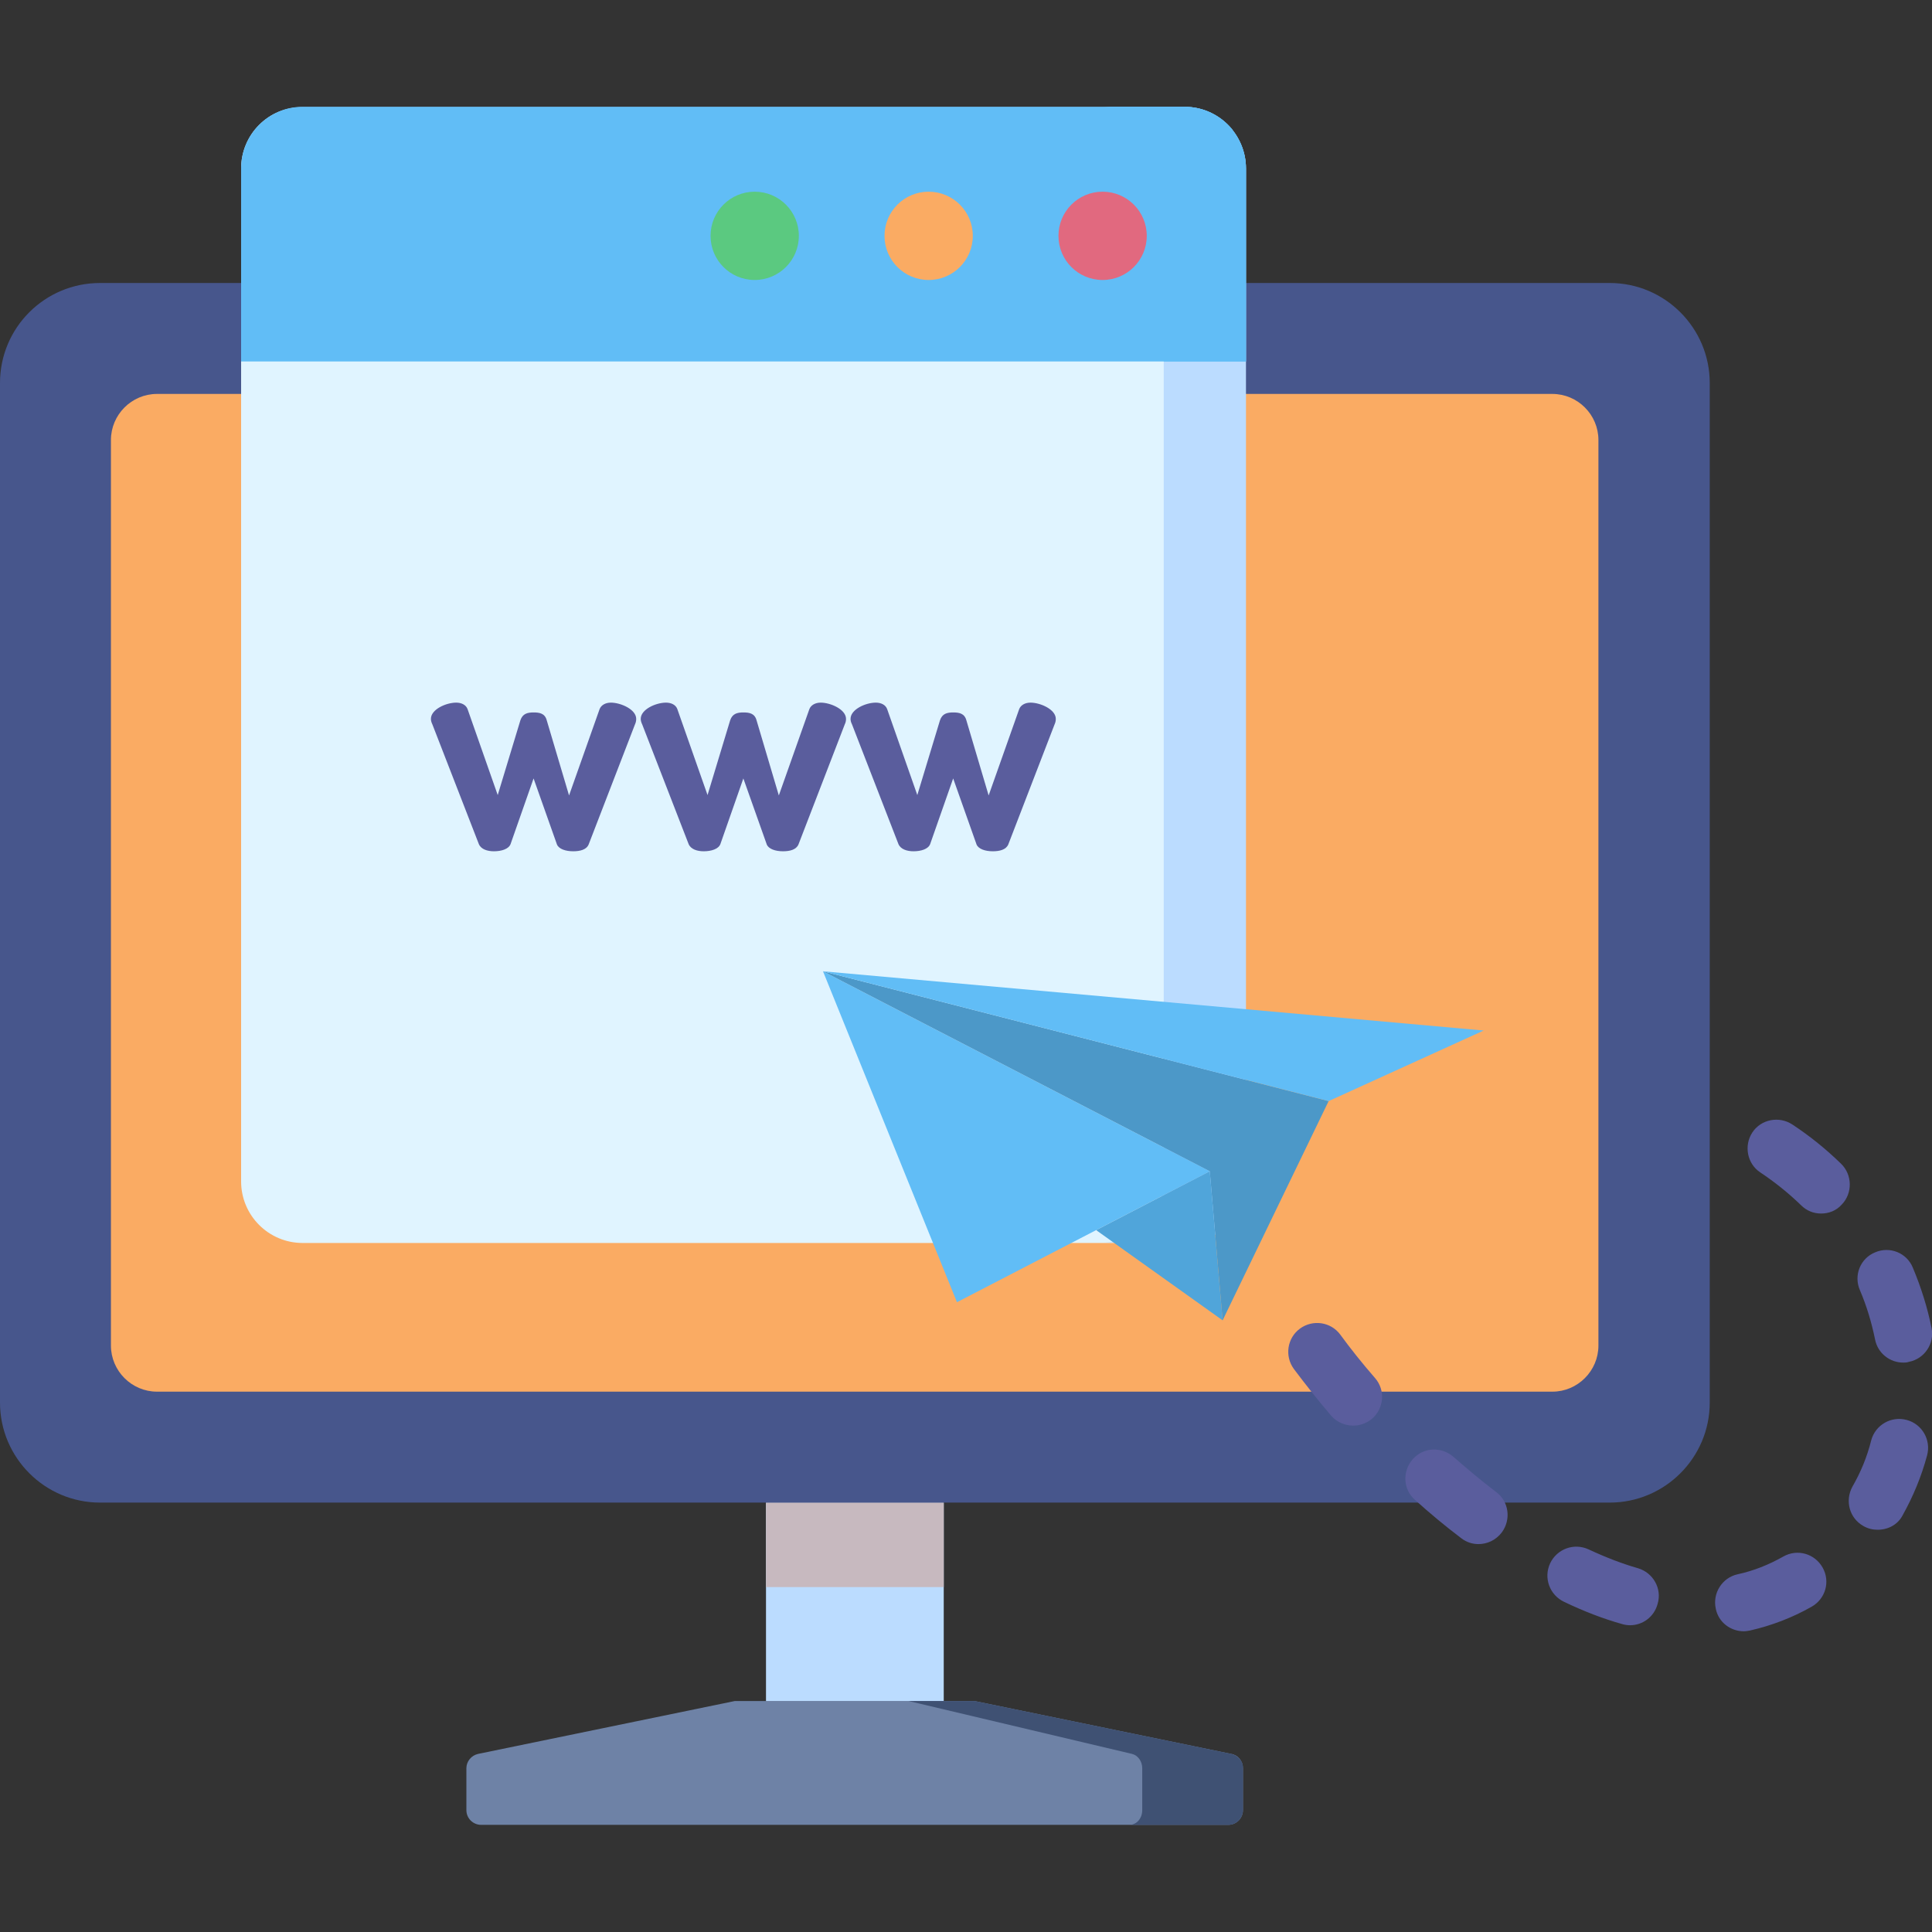 <svg width="50" height="50" viewBox="0 0 50 50" fill="none" xmlns="http://www.w3.org/2000/svg">
<rect x="0" y="0" width="50" height="50" fill="#333333" stroke="none"/>
<g clip-path="url(#clip0)">
<path d="M24.424 38.887H19.824V44.033H24.424V38.887Z" fill="#BBDCFF"/>
<path d="M24.424 38.887H19.824V41.074H24.424V38.887Z" fill="#C7B9BF"/>
<path d="M25.225 44.023H19.014L12.373 45.391C12.197 45.43 12.07 45.586 12.07 45.762V46.846C12.07 47.061 12.246 47.227 12.451 47.227H31.787C32.002 47.227 32.168 47.051 32.168 46.846V45.762C32.168 45.576 32.041 45.42 31.865 45.391L25.225 44.023Z" fill="#6E82A6"/>
<path d="M31.865 45.391L25.225 44.023H23.516L29.297 45.391C29.453 45.43 29.561 45.586 29.561 45.762V46.846C29.561 47.061 29.414 47.227 29.229 47.227H31.787C32.002 47.227 32.168 47.051 32.168 46.846V45.762C32.178 45.586 32.041 45.43 31.865 45.391Z" fill="#3F5173"/>
<path d="M0 9.912V36.299C0 37.725 1.162 38.887 2.588 38.887H41.66C43.086 38.887 44.248 37.725 44.248 36.299V9.912C44.248 8.486 43.086 7.324 41.66 7.324H2.588C1.162 7.324 0 8.477 0 9.912Z" fill="#47568C"/>
<path d="M4.062 36.016C3.408 36.016 2.871 35.478 2.871 34.824V11.387C2.871 10.732 3.408 10.195 4.062 10.195H40.176C40.83 10.195 41.367 10.732 41.367 11.387V34.824C41.367 35.478 40.83 36.016 40.176 36.016H4.062Z" fill="#FAAB63"/>
<path d="M6.24 4.365V30.576C6.24 31.455 6.953 32.168 7.832 32.168H30.645C31.523 32.168 32.236 31.455 32.236 30.576V4.365C32.236 3.486 31.523 2.773 30.645 2.773H7.832C6.953 2.764 6.24 3.477 6.24 4.365Z" fill="#E0F4FF"/>
<path d="M30.654 2.764H28.525C29.404 2.764 30.117 3.477 30.117 4.355V30.566C30.117 31.445 29.404 32.158 28.525 32.158H30.654C31.533 32.158 32.246 31.445 32.246 30.566V4.365C32.246 3.477 31.533 2.764 30.654 2.764Z" fill="#BBDCFF"/>
<path d="M30.654 2.764H7.832C6.953 2.764 6.24 3.477 6.24 4.355V9.355H32.246V4.365C32.246 3.477 31.533 2.764 30.654 2.764Z" fill="#61BDF6"/>
<path d="M31.885 3.34C31.592 2.988 31.152 2.764 30.654 2.764H28.525C29.404 2.764 30.117 3.477 30.117 4.355V9.355H32.246V4.365C32.246 4.053 32.158 3.77 32.002 3.516C31.973 3.467 31.943 3.428 31.914 3.389C31.904 3.369 31.895 3.359 31.885 3.34Z" fill="#61BDF6"/>
<path d="M28.535 7.246C29.166 7.246 29.678 6.735 29.678 6.104C29.678 5.472 29.166 4.961 28.535 4.961C27.904 4.961 27.393 5.472 27.393 6.104C27.393 6.735 27.904 7.246 28.535 7.246Z" fill="#E1697F"/>
<path d="M24.033 7.246C24.664 7.246 25.176 6.735 25.176 6.104C25.176 5.472 24.664 4.961 24.033 4.961C23.402 4.961 22.891 5.472 22.891 6.104C22.891 6.735 23.402 7.246 24.033 7.246Z" fill="#FAAB63"/>
<path d="M19.531 7.246C20.162 7.246 20.674 6.735 20.674 6.104C20.674 5.472 20.162 4.961 19.531 4.961C18.9 4.961 18.389 5.472 18.389 6.104C18.389 6.735 18.9 7.246 19.531 7.246Z" fill="#5BC980"/>
<path d="M15.234 21.855C15.176 21.992 15.01 22.031 14.834 22.031C14.639 22.031 14.463 21.973 14.414 21.855L13.809 20.146L13.213 21.846C13.164 21.973 12.979 22.031 12.783 22.031C12.617 22.031 12.451 21.982 12.393 21.846L11.191 18.75C11.162 18.691 11.152 18.643 11.152 18.604C11.152 18.359 11.543 18.184 11.807 18.184C11.943 18.184 12.06 18.242 12.1 18.35L12.881 20.576L13.467 18.643C13.525 18.467 13.652 18.438 13.809 18.438C13.955 18.438 14.102 18.457 14.15 18.643L14.727 20.586L15.518 18.35C15.557 18.252 15.664 18.184 15.81 18.184C16.064 18.184 16.465 18.359 16.465 18.604C16.465 18.652 16.455 18.701 16.436 18.74L15.234 21.855Z" fill="#5A5D9D"/>
<path d="M20.664 21.855C20.605 21.992 20.439 22.031 20.264 22.031C20.068 22.031 19.893 21.973 19.844 21.855L19.238 20.146L18.643 21.846C18.594 21.973 18.408 22.031 18.213 22.031C18.047 22.031 17.881 21.982 17.822 21.846L16.621 18.75C16.592 18.691 16.582 18.643 16.582 18.604C16.582 18.359 16.973 18.184 17.236 18.184C17.373 18.184 17.49 18.242 17.529 18.35L18.311 20.576L18.896 18.643C18.955 18.467 19.082 18.438 19.238 18.438C19.385 18.438 19.531 18.457 19.58 18.643L20.156 20.586L20.947 18.35C20.986 18.252 21.094 18.184 21.24 18.184C21.494 18.184 21.895 18.359 21.895 18.604C21.895 18.652 21.885 18.701 21.865 18.74L20.664 21.855Z" fill="#5A5D9D"/>
<path d="M26.094 21.855C26.035 21.992 25.869 22.031 25.693 22.031C25.498 22.031 25.322 21.973 25.273 21.855L24.668 20.146L24.072 21.846C24.023 21.973 23.838 22.031 23.643 22.031C23.477 22.031 23.311 21.982 23.252 21.846L22.051 18.75C22.021 18.691 22.012 18.643 22.012 18.604C22.012 18.359 22.402 18.184 22.666 18.184C22.803 18.184 22.92 18.242 22.959 18.35L23.74 20.576L24.326 18.643C24.385 18.467 24.512 18.438 24.668 18.438C24.814 18.438 24.961 18.457 25.01 18.643L25.586 20.586L26.377 18.35C26.416 18.252 26.523 18.184 26.67 18.184C26.924 18.184 27.324 18.359 27.324 18.604C27.324 18.652 27.314 18.701 27.295 18.74L26.094 21.855Z" fill="#5A5D9D"/>
<path d="M21.299 25.137L31.309 30.312L24.766 33.701L21.299 25.137Z" fill="#61BDF6"/>
<path d="M31.309 30.312L31.641 34.17L34.385 28.496L21.299 25.137L31.309 30.312Z" fill="#4C98C8"/>
<path d="M31.641 34.17L28.369 31.836L31.309 30.312L31.641 34.17Z" fill="#50A5DA"/>
<path d="M21.299 25.137L38.398 26.67L34.385 28.496L21.299 25.137Z" fill="#61BDF6"/>
<path d="M45.127 42.217C44.785 42.217 44.472 41.983 44.404 41.631C44.316 41.23 44.57 40.83 44.97 40.742C45.38 40.654 45.771 40.498 46.152 40.283C46.513 40.078 46.962 40.205 47.168 40.566C47.373 40.928 47.246 41.377 46.884 41.582C46.386 41.865 45.849 42.07 45.293 42.197C45.234 42.207 45.185 42.217 45.127 42.217ZM42.187 42.061C42.119 42.061 42.05 42.051 41.982 42.031C41.494 41.895 40.986 41.699 40.478 41.455C40.107 41.279 39.941 40.84 40.117 40.459C40.293 40.088 40.732 39.922 41.113 40.098C41.552 40.303 41.982 40.469 42.392 40.586C42.783 40.703 43.017 41.113 42.9 41.504C42.812 41.846 42.509 42.061 42.187 42.061ZM38.261 39.961C38.105 39.961 37.949 39.912 37.812 39.805C37.412 39.502 37.011 39.17 36.621 38.818C36.308 38.545 36.289 38.076 36.562 37.764C36.836 37.451 37.304 37.432 37.617 37.705C37.988 38.027 38.359 38.34 38.72 38.613C39.052 38.858 39.111 39.326 38.867 39.658C38.711 39.863 38.486 39.961 38.261 39.961ZM48.593 39.59C48.466 39.59 48.34 39.561 48.222 39.492C47.861 39.287 47.744 38.838 47.939 38.477C48.154 38.105 48.32 37.705 48.427 37.275C48.535 36.875 48.945 36.641 49.345 36.748C49.746 36.855 49.98 37.266 49.873 37.666C49.726 38.213 49.511 38.73 49.238 39.219C49.111 39.463 48.857 39.59 48.593 39.59ZM35.019 36.895C34.814 36.895 34.599 36.807 34.453 36.641C34.101 36.23 33.779 35.82 33.486 35.43C33.242 35.098 33.31 34.629 33.642 34.385C33.974 34.141 34.443 34.209 34.687 34.541C34.951 34.902 35.254 35.283 35.586 35.664C35.859 35.977 35.82 36.445 35.507 36.719C35.361 36.836 35.195 36.895 35.019 36.895ZM49.257 35.264C48.906 35.264 48.593 35.02 48.525 34.658C48.437 34.229 48.31 33.799 48.134 33.389C47.968 33.008 48.144 32.568 48.525 32.412C48.906 32.246 49.345 32.422 49.502 32.803C49.716 33.311 49.882 33.838 49.99 34.375C50.068 34.775 49.804 35.166 49.404 35.244C49.345 35.264 49.297 35.264 49.257 35.264ZM47.129 31.406C46.943 31.406 46.757 31.338 46.611 31.191C46.289 30.879 45.937 30.596 45.556 30.342C45.215 30.117 45.127 29.648 45.351 29.307C45.576 28.965 46.045 28.877 46.386 29.102C46.845 29.404 47.265 29.746 47.646 30.117C47.939 30.4 47.949 30.879 47.666 31.172C47.519 31.338 47.324 31.406 47.129 31.406Z" fill="#5A5D9D"/>
</g>
<defs>
<clipPath id="clip0">
<rect width="50" height="50" fill="white"/>
</clipPath>
</defs>
</svg>

